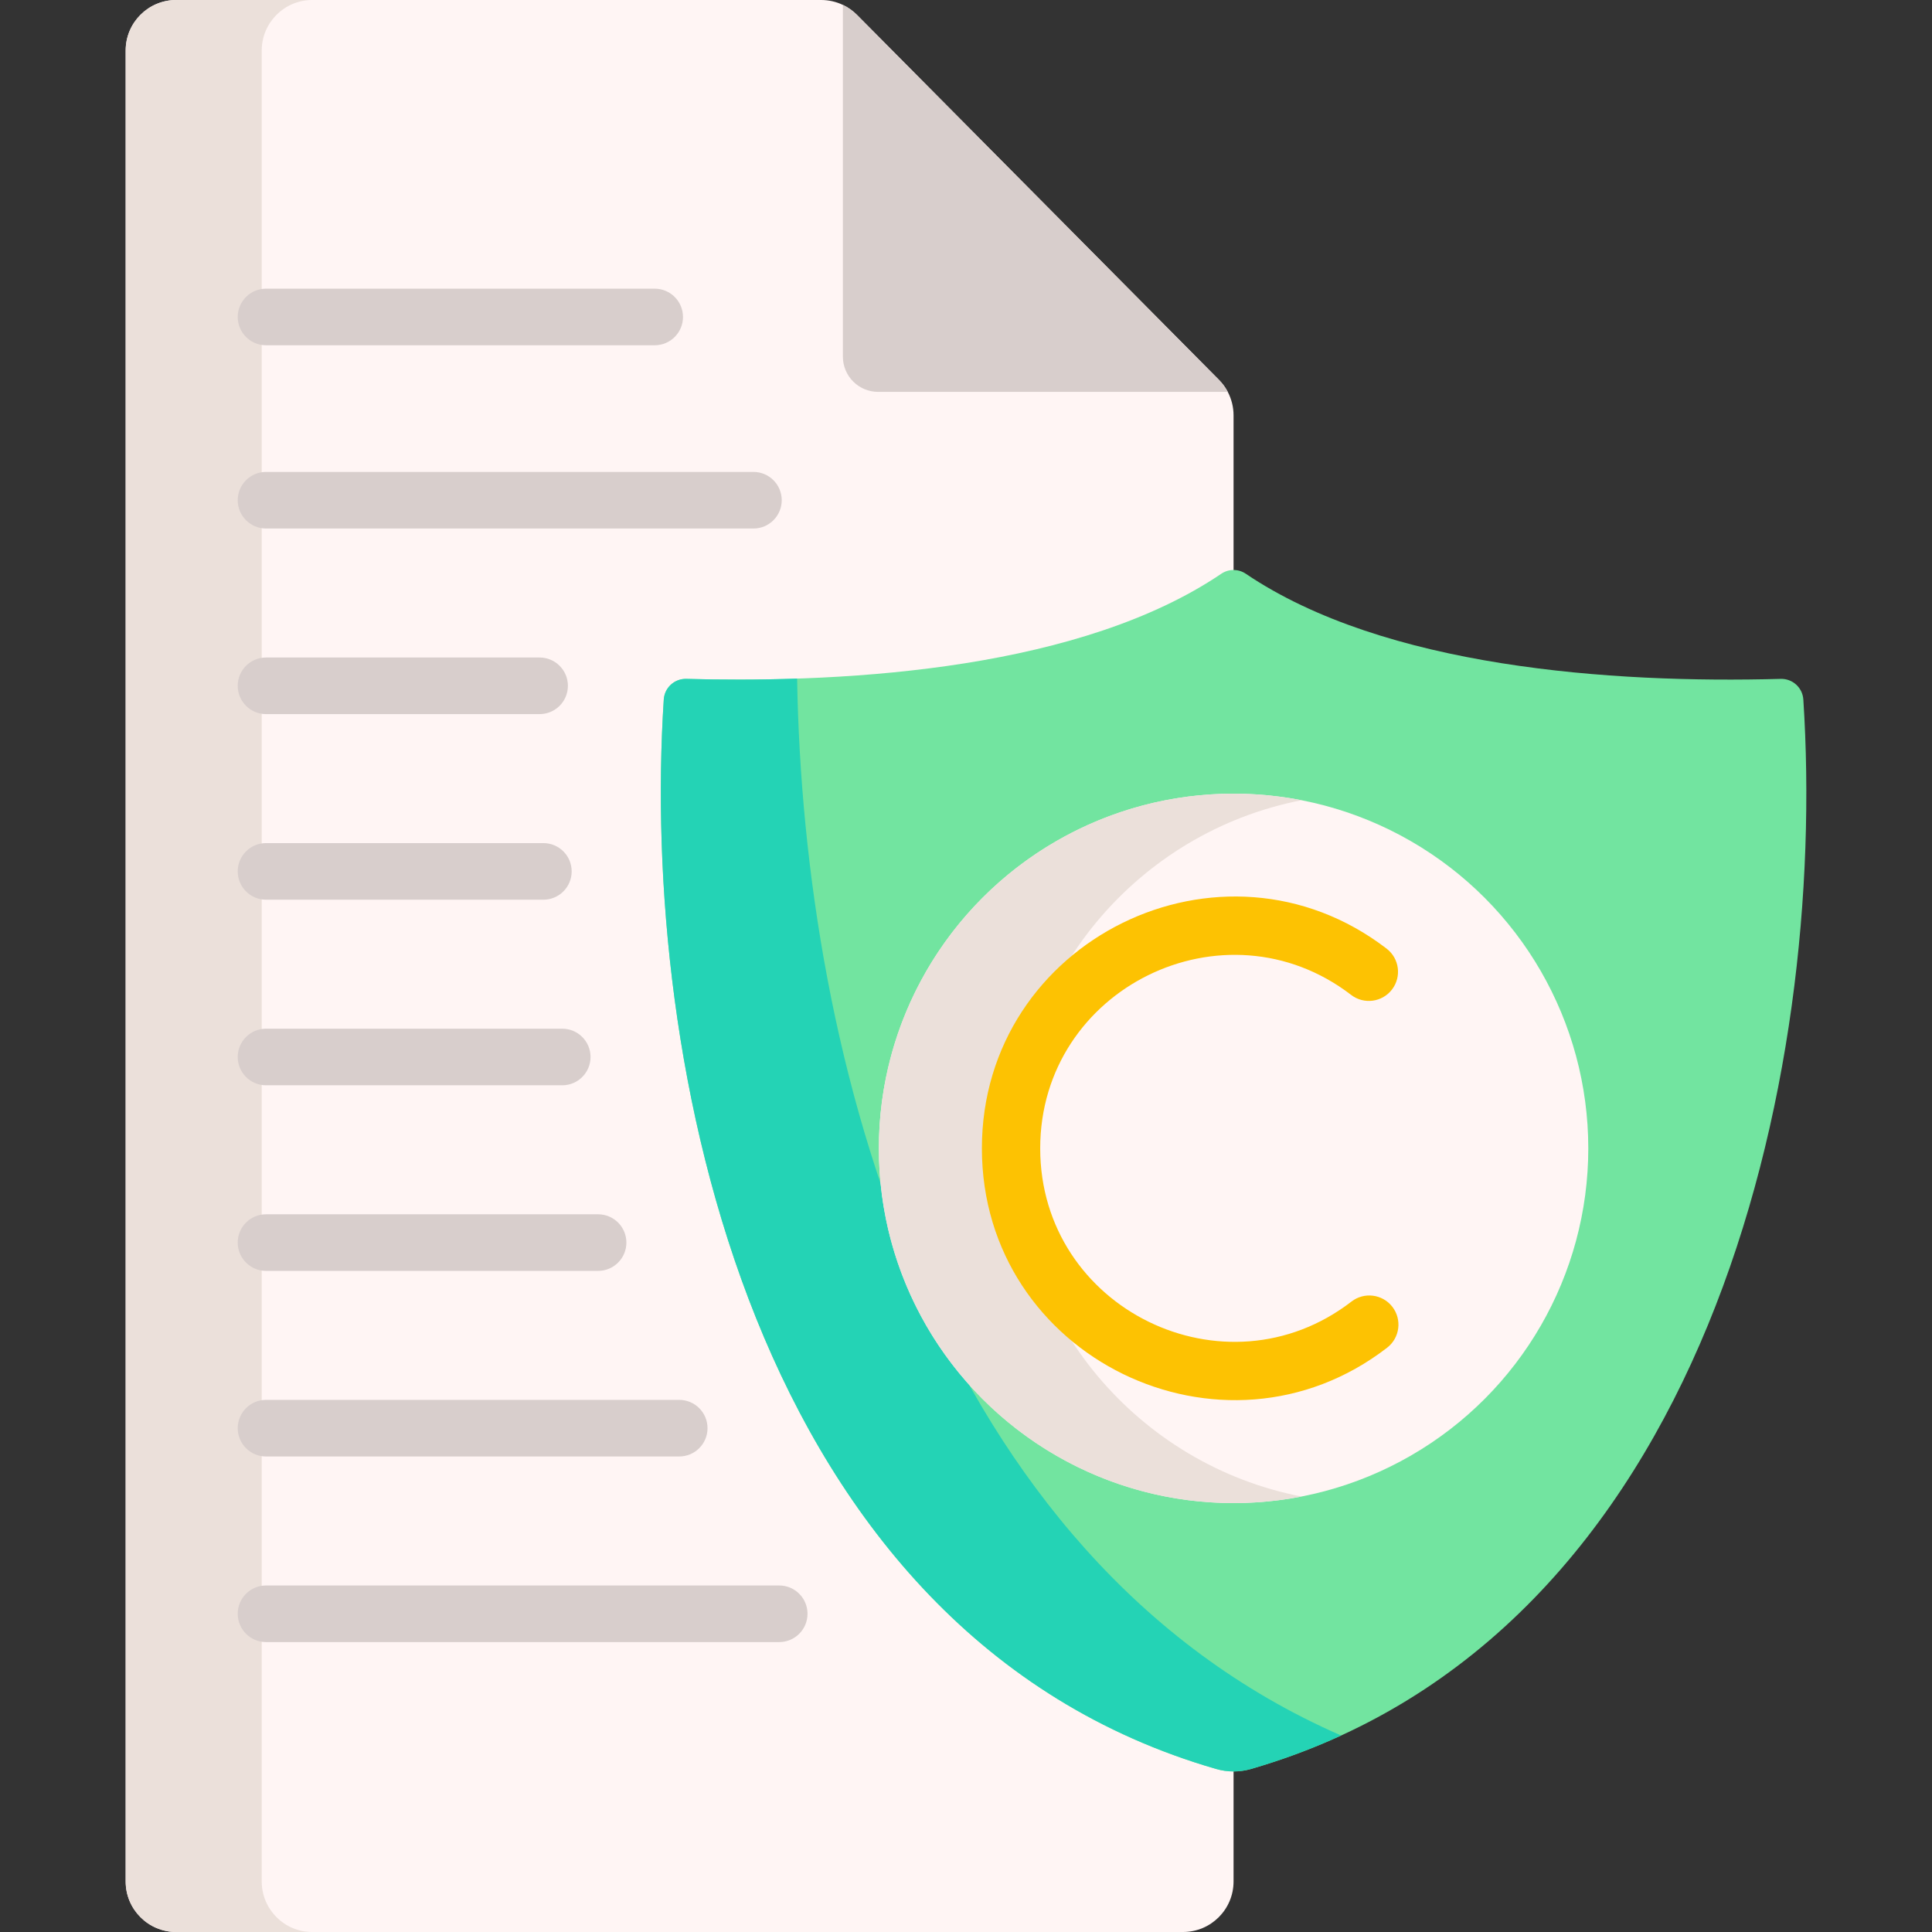 <svg id="Layer_1" enable-background="new 0 0 512 512" height="512" viewBox="0 0 512 512" width="512" xmlns="http://www.w3.org/2000/svg"><rect x="0" y="0" width="512" height="512" fill="#333333" stroke="none"/><path d="m326.905 110.075v388.533c0 7.397-5.996 13.392-13.392 13.392h-266.817c-7.397 0-13.392-5.996-13.392-13.392v-485.216c0-7.396 5.995-13.392 13.392-13.392h170.928c2.009 0 3.966.453 5.748 1.298 1.391.659 2.658 1.556 3.76 2.668l95.889 96.682c.948.958 1.741 2.029 2.349 3.204 1 1.896 1.535 4.039 1.535 6.223z" fill="#fff5f4"/><path d="m325.37 103.853h-92.644c-5.172 0-9.354-4.193-9.354-9.354v-93.2c1.391.659 2.658 1.556 3.76 2.668l95.889 96.682c.948.958 1.741 2.029 2.349 3.204z" fill="#d8cecc"/><path d="m82.752 512h-36.056c-7.397 0-13.392-5.996-13.392-13.392v-485.216c0-7.396 5.995-13.392 13.392-13.392h36.056c-7.396 0-13.392 5.996-13.392 13.392v485.215c0 7.397 5.996 13.393 13.392 13.393z" fill="#ebe0da"/><path d="m471.896 179.909c-44.853 1.232-104.965-2.993-141.755-27.863-1.952-1.32-4.53-1.319-6.481.002-36.783 24.9-97.121 29.084-141.752 27.861-3.142-.086-5.798 2.324-6.001 5.461-6.175 95.264 22.706 247.638 146.375 283.428 3.016.873 6.227.874 9.242.001 121.221-35.113 152.857-184.038 146.375-283.427-.205-3.138-2.86-5.549-6.003-5.463z" fill="#72e4a0"/><path d="m355.407 459.924c-7.541 3.472-15.494 6.439-23.88 8.87-3.018.876-6.233.876-9.241 0-123.673-35.788-152.559-188.163-146.378-283.424.206-3.142 2.854-5.553 5.996-5.46 9.22.258 19.12.278 29.34-.072 1.648 100.824 36.354 233.007 144.163 280.086z" fill="#24d3b5"/><circle cx="326.912" cy="304.33" fill="#fff5f4" r="94.001"/><path d="m344.94 396.599c-5.831 1.133-11.857 1.731-18.028 1.731-51.911 0-94.004-42.083-94.004-94.004 0-51.911 42.093-93.994 94.004-93.994 6.171 0 12.197.598 18.028 1.731-43.288 8.406-75.976 46.523-75.976 92.263 0 45.75 32.688 83.867 75.976 92.273z" fill="#ebe0da"/><path d="m260.211 304.33c0-55.234 63.625-86.431 107.257-52.928 3.384 2.599 4.021 7.449 1.423 10.834-2.599 3.384-7.45 4.022-10.834 1.423-33.508-25.73-82.393-1.768-82.393 40.671 0 42.526 49.029 66.417 82.491 40.596 3.379-2.608 8.23-1.981 10.837 1.396 2.607 3.378 1.982 8.23-1.396 10.837-43.473 33.546-107.385 2.633-107.385-52.829z" fill="#fdc202"/><g fill="#d8cecc"><path d="m206.5 420.167h-136c-4.142 0-7.5 3.358-7.5 7.5s3.358 7.5 7.5 7.5h136c4.142 0 7.5-3.358 7.5-7.5s-3.358-7.5-7.5-7.5z"/><path d="m70.5 385.982h109.5c4.142 0 7.5-3.358 7.5-7.5s-3.358-7.5-7.5-7.5h-109.5c-4.142 0-7.5 3.358-7.5 7.5s3.358 7.5 7.5 7.5z"/><path d="m70.5 336.798h88c4.142 0 7.5-3.358 7.5-7.5s-3.358-7.5-7.5-7.5h-88c-4.142 0-7.5 3.358-7.5 7.5s3.358 7.5 7.5 7.5z"/><path d="m70.5 287.614h78.5c4.142 0 7.5-3.358 7.5-7.5s-3.358-7.5-7.5-7.5h-78.5c-4.142 0-7.5 3.358-7.5 7.5s3.358 7.5 7.5 7.5z"/><path d="m70.5 238.43h73.5c4.142 0 7.5-3.358 7.5-7.5s-3.358-7.5-7.5-7.5h-73.5c-4.142 0-7.5 3.358-7.5 7.5s3.358 7.5 7.5 7.5z"/><path d="m70.5 189.246h72.5c4.142 0 7.5-3.358 7.5-7.5s-3.358-7.5-7.5-7.5h-72.5c-4.142 0-7.5 3.358-7.5 7.5s3.358 7.5 7.5 7.5z"/><path d="m70.5 140.062h129.167c4.142 0 7.5-3.358 7.5-7.5s-3.358-7.5-7.5-7.5h-129.167c-4.142 0-7.5 3.358-7.5 7.5s3.358 7.5 7.5 7.5z"/><path d="m70.5 91.5h103c4.142 0 7.5-3.358 7.5-7.5s-3.358-7.5-7.5-7.5h-103c-4.142 0-7.5 3.358-7.5 7.5s3.358 7.5 7.5 7.5z"/></g></svg>